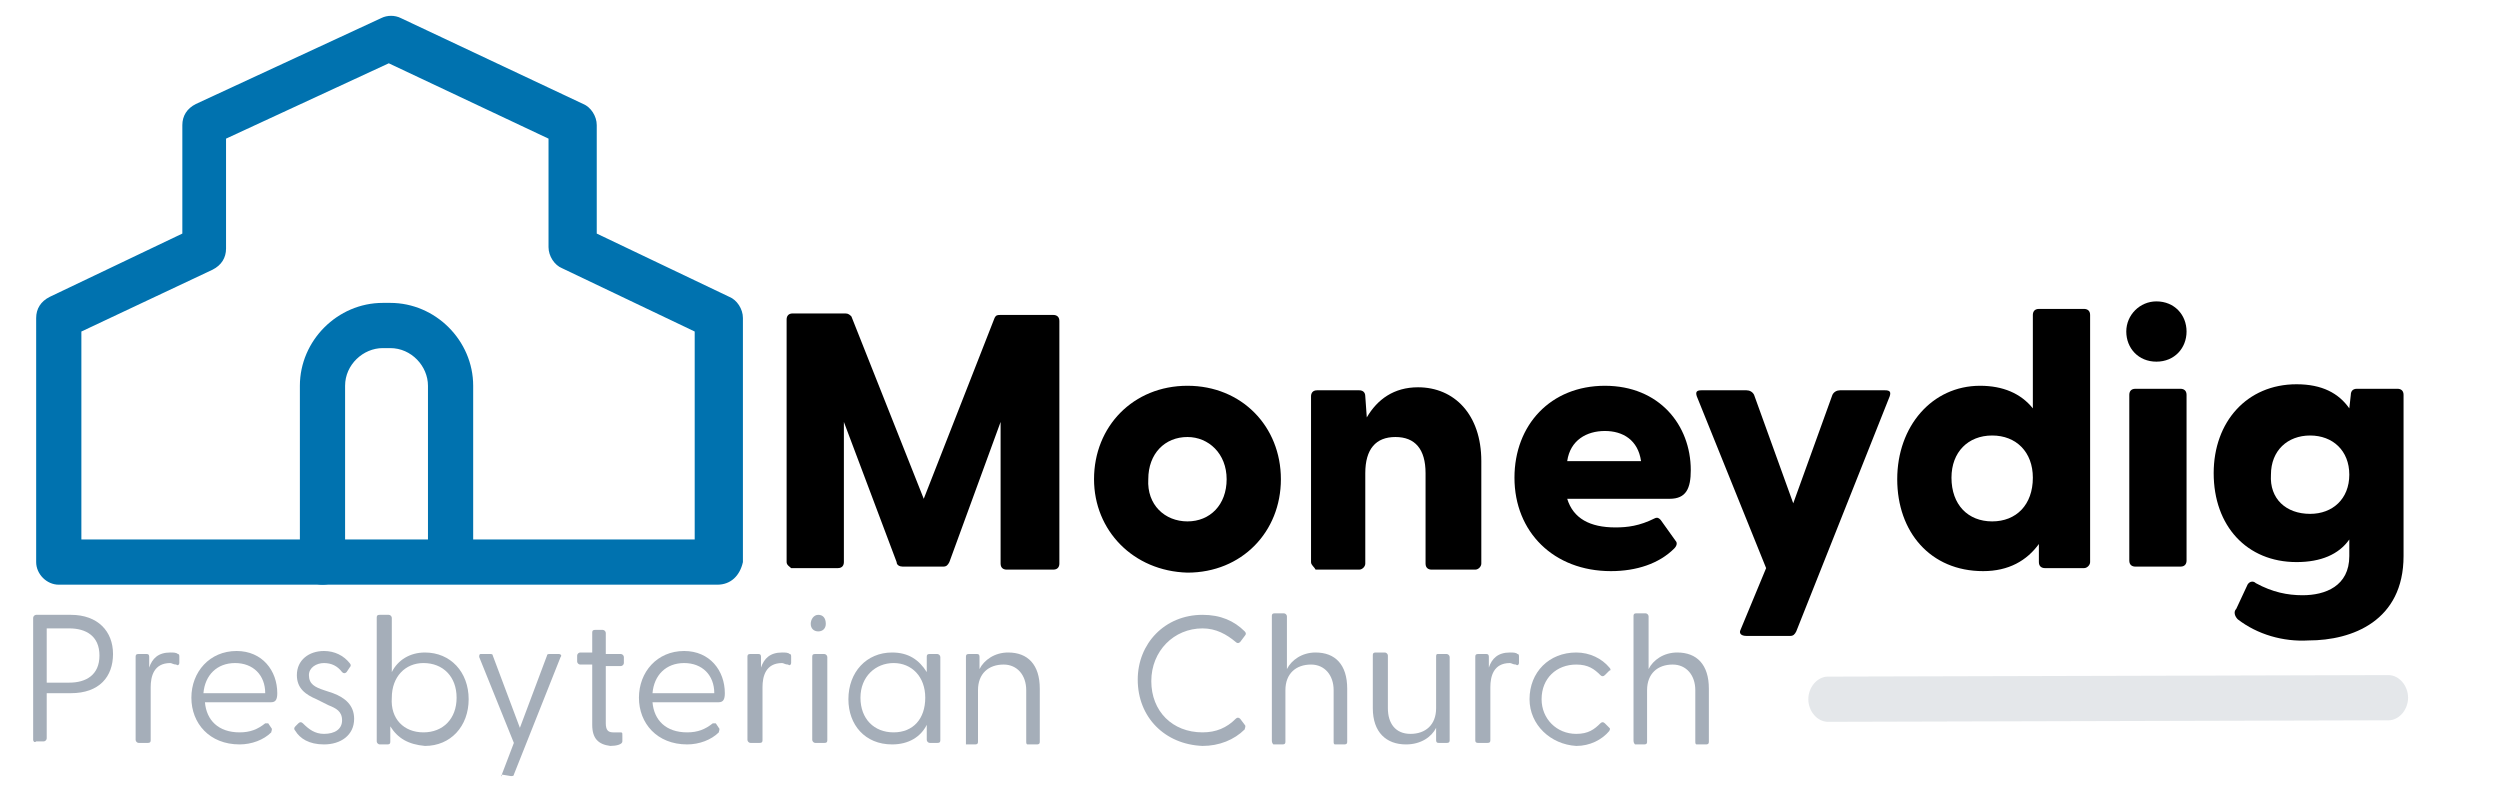 <?xml version="1.0" encoding="UTF-8"?> <svg xmlns="http://www.w3.org/2000/svg" xmlns:xlink="http://www.w3.org/1999/xlink" version="1.1" id="Layer_1" x="0px" y="0px" viewBox="0 0 165.9 52.6" style="enable-background:new 0 0 165.9 52.6;" xml:space="preserve"> <style type="text/css"> .st0{fill:#0072AF;} .st1{fill:#A5AEB9;} .st2{opacity:0.3;fill:#A5AEB9;} </style> <g> <path class="st0" d="M47.6,38.8H3.9c-0.8,0-1.5-0.7-1.5-1.5V21.1c0-0.6,0.3-1.1,0.9-1.4l8.8-4.2V8.3c0-0.6,0.3-1.1,0.9-1.4 l12.3-5.7c0.4-0.2,0.9-0.2,1.3,0l12.1,5.7c0.5,0.2,0.9,0.8,0.9,1.4v7.2l8.8,4.2c0.5,0.2,0.9,0.8,0.9,1.4v16.2 C49.1,38.2,48.5,38.8,47.6,38.8z M5.4,35.8h40.7V22l-8.8-4.2c-0.5-0.2-0.9-0.8-0.9-1.4V9.2l-10.6-5L15,9.2v7.3 c0,0.6-0.3,1.1-0.9,1.4L5.4,22V35.8z"></path> <path class="st0" d="M21.4,38.8c-0.8,0-1.5-0.7-1.5-1.5V25.6c0-3,2.5-5.5,5.5-5.5h0.5c3,0,5.5,2.5,5.5,5.5v11.6 c0,0.8-0.7,1.5-1.5,1.5s-1.5-0.7-1.5-1.5V25.6c0-1.3-1.1-2.5-2.5-2.5h-0.5c-1.3,0-2.5,1.1-2.5,2.5v11.7 C22.9,38.2,22.2,38.8,21.4,38.8z"></path> </g> <g> <path d="M52.2,37.3V21.2c0-0.2,0.1-0.4,0.4-0.4h3.5c0.2,0,0.3,0.1,0.4,0.2l4.8,12.1l4.7-12c0.1-0.2,0.2-0.2,0.4-0.2h3.5 c0.2,0,0.4,0.1,0.4,0.4v16.1c0,0.2-0.1,0.4-0.4,0.4h-3.1c-0.2,0-0.4-0.1-0.4-0.4V28L63,37.3c-0.1,0.2-0.2,0.3-0.4,0.3h-2.7 c-0.2,0-0.4-0.1-0.4-0.3L56,28v9.3c0,0.2-0.1,0.4-0.4,0.4h-3.1C52.4,37.6,52.2,37.5,52.2,37.3z"></path> <path d="M72.6,31.8c0-3.5,2.6-6.2,6.2-6.2s6.2,2.7,6.2,6.2S82.4,38,78.8,38C75.2,37.9,72.6,35.2,72.6,31.8z M78.8,34.6 c1.5,0,2.6-1.1,2.6-2.8S80.2,29,78.8,29c-1.5,0-2.6,1.1-2.6,2.8C76.1,33.5,77.3,34.6,78.8,34.6z"></path> <path d="M87,37.3v-11c0-0.2,0.1-0.4,0.4-0.4h2.8c0.2,0,0.4,0.1,0.4,0.4l0.1,1.4c0.7-1.2,1.8-2,3.4-2c2.4,0,4.2,1.8,4.2,4.9v6.8 c0,0.2-0.2,0.4-0.4,0.4H95c-0.2,0-0.4-0.1-0.4-0.4v-6c0-1.6-0.7-2.4-2-2.4s-2,0.8-2,2.4v6c0,0.2-0.2,0.4-0.4,0.4h-2.9 C87.2,37.6,87,37.5,87,37.3z"></path> <path d="M100.5,31.7c0-3.5,2.4-6.1,6-6.1s5.7,2.6,5.7,5.6c0,1.2-0.3,1.9-1.4,1.9H104c0.4,1.3,1.5,1.9,3.2,1.9 c0.8,0,1.6-0.1,2.6-0.6c0.2-0.1,0.3,0,0.4,0.1l1,1.4c0.1,0.1,0.1,0.3-0.1,0.5c-1,1-2.5,1.5-4.2,1.5 C103.1,37.9,100.5,35.3,100.5,31.7z M108.9,30.6c-0.2-1.4-1.2-2-2.4-2c-1.2,0-2.3,0.6-2.5,2H108.9z"></path> <path d="M115.5,41.8l1.7-4.1l-4.6-11.4c-0.1-0.3,0-0.4,0.3-0.4h3c0.2,0,0.4,0.1,0.5,0.3l2.6,7.2l2.6-7.2c0.1-0.2,0.3-0.3,0.5-0.3h3 c0.3,0,0.4,0.1,0.3,0.4l-6.2,15.6c-0.1,0.2-0.2,0.3-0.4,0.3h-2.9C115.5,42.2,115.4,42,115.5,41.8z"></path> <path d="M125.9,31.8c0-3.5,2.3-6.2,5.5-6.2c1.5,0,2.7,0.5,3.5,1.5v-6.2c0-0.2,0.1-0.4,0.4-0.4h3c0.2,0,0.4,0.1,0.4,0.4v16.4 c0,0.2-0.2,0.4-0.4,0.4h-2.6c-0.2,0-0.4-0.1-0.4-0.4v-1.2c-0.8,1.1-2,1.8-3.7,1.8C128.1,37.9,125.9,35.3,125.9,31.8z M132.2,34.6 c1.6,0,2.7-1.1,2.7-2.9c0-1.7-1.1-2.8-2.7-2.8c-1.6,0-2.7,1.1-2.7,2.8C129.5,33.5,130.6,34.6,132.2,34.6z"></path> <path d="M141.1,22c0-1.1,0.9-2,2-2c1.2,0,2,0.9,2,2s-0.8,2-2,2C141.9,24,141.1,23.1,141.1,22z M141.3,26.2c0-0.2,0.1-0.4,0.4-0.4h3 c0.2,0,0.4,0.1,0.4,0.4v11c0,0.2-0.1,0.4-0.4,0.4h-3c-0.2,0-0.4-0.1-0.4-0.4V26.2z"></path> <path d="M148.5,41.1c-0.2-0.2-0.3-0.5-0.1-0.7l0.7-1.5c0.1-0.3,0.4-0.4,0.6-0.2c1.1,0.6,2.1,0.8,3.1,0.8c1.5,0,3.1-0.6,3.1-2.6 v-1.1c-0.7,1-1.9,1.5-3.5,1.5c-3.3,0-5.5-2.4-5.5-5.9c0-3.4,2.2-5.9,5.5-5.9c1.7,0,2.8,0.6,3.5,1.6l0.1-0.9c0-0.2,0.1-0.4,0.4-0.4 h2.7c0.2,0,0.4,0.1,0.4,0.4v10.7c0,4.3-3.4,5.6-6.3,5.6C151.5,42.6,149.8,42.1,148.5,41.1z M153.3,34.1c1.5,0,2.6-1,2.6-2.6 s-1.1-2.6-2.6-2.6s-2.6,1-2.6,2.6C150.6,33.1,151.7,34.1,153.3,34.1z"></path> </g> <g> <path class="st1" d="M2.2,49.1V41c0-0.1,0.1-0.2,0.2-0.2h2.3c1.8,0,2.8,1.1,2.8,2.6S6.6,46,4.7,46H3.1v3c0,0.1-0.1,0.2-0.2,0.2H2.4 C2.3,49.3,2.2,49.2,2.2,49.1z M4.6,45.3c1.1,0,2-0.5,2-1.8s-0.9-1.8-2-1.8H3.1v3.6H4.6z"></path> <path class="st1" d="M9,49.1v-5.5c0-0.1,0-0.2,0.2-0.2h0.5c0.1,0,0.2,0,0.2,0.2v0.7c0.2-0.6,0.6-1,1.4-1c0.2,0,0.4,0,0.5,0.1 c0.1,0,0.1,0.1,0.1,0.2V44c0,0.1-0.1,0.2-0.2,0.1c-0.2,0-0.3-0.1-0.4-0.1c-1.1,0-1.3,0.9-1.3,1.6v3.5c0,0.1,0,0.2-0.2,0.2H9.2 C9.1,49.3,9,49.2,9,49.1z"></path> <path class="st1" d="M12.7,46.3c0-1.7,1.2-3.1,3-3.1c1.7,0,2.7,1.3,2.7,2.8c0,0.4-0.1,0.6-0.4,0.6h-4.4c0.1,1.2,0.9,2,2.3,2 c0.7,0,1.2-0.2,1.7-0.6c0.1,0,0.1,0,0.2,0l0.2,0.3c0.1,0.1,0,0.2,0,0.3c-0.5,0.5-1.3,0.8-2.1,0.8C13.9,49.4,12.7,48,12.7,46.3z M17.6,46c0-1.2-0.8-2-2-2s-2,0.8-2.1,2H17.6z"></path> <path class="st1" d="M19.6,48.5c-0.1-0.1-0.1-0.2,0-0.3l0.2-0.2c0.1-0.1,0.2-0.1,0.3,0c0.4,0.4,0.8,0.7,1.4,0.7 c0.7,0,1.2-0.3,1.2-0.9c0-0.6-0.4-0.8-0.9-1L21,46.4c-0.7-0.3-1.3-0.7-1.3-1.6c0-1,0.8-1.6,1.8-1.6c0.7,0,1.3,0.3,1.7,0.8 c0.1,0.1,0.1,0.2,0,0.3L23,44.6c-0.1,0.1-0.2,0.1-0.3,0C22.4,44.2,22,44,21.5,44s-1,0.3-1,0.8c0,0.6,0.4,0.8,1,1l0.6,0.2 c0.8,0.3,1.4,0.8,1.4,1.7c0,1.1-0.9,1.7-2,1.7C20.5,49.4,19.9,49,19.6,48.5z"></path> <path class="st1" d="M25.9,48.2v1c0,0.1,0,0.2-0.2,0.2h-0.5c-0.1,0-0.2-0.1-0.2-0.2V41c0-0.1,0-0.2,0.2-0.2h0.6 c0.1,0,0.2,0.1,0.2,0.2v3.6c0.4-0.8,1.2-1.3,2.2-1.3c1.7,0,2.9,1.3,2.9,3.1s-1.2,3.1-2.9,3.1C27.1,49.4,26.4,49,25.9,48.2z M28.1,48.6c1.3,0,2.2-0.9,2.2-2.3c0-1.4-0.9-2.3-2.2-2.3c-1.2,0-2.1,0.9-2.1,2.3C25.9,47.7,26.8,48.6,28.1,48.6z"></path> <path class="st1" d="M33.3,51.4l0.8-2.1l-2.3-5.7c0-0.1,0-0.2,0.1-0.2h0.6c0.1,0,0.2,0,0.2,0.1l1.8,4.8l1.8-4.8 c0-0.1,0.1-0.1,0.2-0.1h0.6c0.1,0,0.2,0.1,0.1,0.2l-3.1,7.8c0,0.1-0.1,0.1-0.2,0.1L33.3,51.4C33.3,51.6,33.2,51.5,33.3,51.4z"></path> <path class="st1" d="M39.3,48.1v-4h-0.8c-0.1,0-0.2-0.1-0.2-0.2v-0.4c0-0.1,0.1-0.2,0.2-0.2h0.8V42c0-0.1,0-0.2,0.2-0.2H40 c0.1,0,0.2,0.1,0.2,0.2v1.4h1c0.1,0,0.2,0.1,0.2,0.2V44c0,0.1-0.1,0.2-0.2,0.2h-1V48c0,0.5,0.2,0.6,0.5,0.6c0.1,0,0.3,0,0.4,0 c0.2,0,0.2,0,0.2,0.2v0.4c0,0.2-0.4,0.3-0.8,0.3C39.7,49.4,39.3,49,39.3,48.1z"></path> <path class="st1" d="M42.4,46.3c0-1.7,1.2-3.1,3-3.1c1.7,0,2.7,1.3,2.7,2.8c0,0.4-0.1,0.6-0.4,0.6h-4.4c0.1,1.2,0.9,2,2.3,2 c0.7,0,1.2-0.2,1.7-0.6c0.1,0,0.1,0,0.2,0l0.2,0.3c0.1,0.1,0,0.2,0,0.3c-0.5,0.5-1.3,0.8-2.1,0.8C43.6,49.4,42.4,48,42.4,46.3z M47.4,46c0-1.2-0.8-2-2-2s-2,0.8-2.1,2H47.4z"></path> <path class="st1" d="M49.6,49.1v-5.5c0-0.1,0-0.2,0.2-0.2h0.5c0.1,0,0.2,0,0.2,0.2v0.7c0.2-0.6,0.6-1,1.4-1c0.2,0,0.4,0,0.5,0.1 c0.1,0,0.1,0.1,0.1,0.2V44c0,0.1-0.1,0.2-0.2,0.1c-0.2,0-0.3-0.1-0.4-0.1c-1.1,0-1.3,0.9-1.3,1.6v3.5c0,0.1,0,0.2-0.2,0.2h-0.6 C49.7,49.3,49.6,49.2,49.6,49.1z"></path> <path class="st1" d="M53.8,41.4c0-0.3,0.2-0.6,0.5-0.6s0.5,0.2,0.5,0.6c0,0.3-0.2,0.5-0.5,0.5S53.8,41.7,53.8,41.4z M53.9,43.6 c0-0.1,0-0.2,0.2-0.2h0.6c0.1,0,0.2,0.1,0.2,0.2v5.5c0,0.1,0,0.2-0.2,0.2h-0.6c-0.1,0-0.2-0.1-0.2-0.2V43.6z"></path> <path class="st1" d="M56.3,46.4c0-1.8,1.2-3.1,2.9-3.1c1.1,0,1.8,0.5,2.3,1.3v-1c0-0.1,0-0.2,0.2-0.2h0.5c0.1,0,0.2,0.1,0.2,0.2 v5.5c0,0.1,0,0.2-0.2,0.2h-0.5c-0.1,0-0.2-0.1-0.2-0.2v-1c-0.4,0.8-1.2,1.3-2.3,1.3C57.4,49.4,56.3,48.1,56.3,46.4z M59.3,48.6 c1.3,0,2.1-0.9,2.1-2.3c0-1.4-0.9-2.3-2.1-2.3s-2.2,0.9-2.2,2.3C57.1,47.7,58,48.6,59.3,48.6z"></path> <path class="st1" d="M64.1,49.1v-5.5c0-0.1,0-0.2,0.2-0.2h0.5c0.1,0,0.2,0,0.2,0.2v0.8c0.3-0.6,1-1.1,1.9-1.1 c1.3,0,2.1,0.8,2.1,2.4v3.5c0,0.1,0,0.2-0.2,0.2h-0.6c-0.1,0-0.1-0.1-0.1-0.2v-3.4c0-1-0.6-1.7-1.5-1.7c-1,0-1.7,0.6-1.7,1.7v3.4 c0,0.1,0,0.2-0.2,0.2h-0.6C64.1,49.3,64.1,49.2,64.1,49.1z"></path> <path class="st1" d="M75.5,45.1c0-2.4,1.8-4.3,4.3-4.3c1.2,0,2.1,0.4,2.8,1.1c0.1,0.1,0.1,0.2,0,0.3l-0.3,0.4 c-0.1,0.1-0.2,0.1-0.3,0c-0.6-0.5-1.3-0.9-2.2-0.9c-1.9,0-3.4,1.5-3.4,3.5s1.4,3.4,3.4,3.4c0.9,0,1.6-0.3,2.2-0.9 c0.1-0.1,0.2-0.1,0.3,0l0.3,0.4c0.1,0.1,0,0.2,0,0.3c-0.7,0.7-1.7,1.1-2.8,1.1C77.3,49.4,75.5,47.6,75.5,45.1z"></path> <path class="st1" d="M84.4,49.1v-8.2c0-0.1,0-0.2,0.2-0.2h0.6c0.1,0,0.2,0.1,0.2,0.2v3.5c0.3-0.6,1-1.1,1.9-1.1 c1.3,0,2.1,0.8,2.1,2.4v3.5c0,0.1,0,0.2-0.2,0.2h-0.6c-0.1,0-0.1-0.1-0.1-0.2v-3.4c0-1-0.6-1.7-1.5-1.7c-1,0-1.7,0.6-1.7,1.7v3.4 c0,0.1,0,0.2-0.2,0.2h-0.6C84.4,49.3,84.4,49.2,84.4,49.1z"></path> <path class="st1" d="M91.1,47v-3.5c0-0.1,0-0.2,0.2-0.2h0.6c0.1,0,0.2,0.1,0.2,0.2V47c0,1,0.5,1.7,1.5,1.7s1.7-0.6,1.7-1.7v-3.4 c0-0.1,0-0.2,0.1-0.2H96c0.1,0,0.2,0.1,0.2,0.2v5.5c0,0.1,0,0.2-0.2,0.2h-0.5c-0.1,0-0.2,0-0.2-0.2v-0.8c-0.3,0.6-1,1.1-2,1.1 C92,49.4,91.1,48.6,91.1,47z"></path> <path class="st1" d="M97.9,49.1v-5.5c0-0.1,0-0.2,0.2-0.2h0.5c0.1,0,0.2,0,0.2,0.2v0.7c0.2-0.6,0.6-1,1.4-1c0.2,0,0.4,0,0.5,0.1 c0.1,0,0.1,0.1,0.1,0.2V44c0,0.1-0.1,0.2-0.2,0.1c-0.2,0-0.3-0.1-0.4-0.1c-1.1,0-1.3,0.9-1.3,1.6v3.5c0,0.1,0,0.2-0.2,0.2h-0.6 C97.9,49.3,97.9,49.2,97.9,49.1z"></path> <path class="st1" d="M101.5,46.4c0-1.8,1.3-3.1,3.1-3.1c0.9,0,1.7,0.4,2.2,1c0.1,0.1,0.1,0.2,0,0.2l-0.3,0.3 c-0.1,0.1-0.2,0.1-0.3,0c-0.4-0.4-0.8-0.7-1.6-0.7c-1.3,0-2.3,0.9-2.3,2.3c0,1.3,1,2.3,2.3,2.3c0.8,0,1.2-0.3,1.6-0.7 c0.1-0.1,0.2-0.1,0.3,0l0.3,0.3c0.1,0.1,0,0.1,0,0.2c-0.5,0.6-1.3,1-2.2,1C102.9,49.4,101.5,48.1,101.5,46.4z"></path> <path class="st1" d="M108.4,49.1v-8.2c0-0.1,0-0.2,0.2-0.2h0.6c0.1,0,0.2,0.1,0.2,0.2v3.5c0.3-0.6,1-1.1,1.9-1.1 c1.3,0,2.1,0.8,2.1,2.4v3.5c0,0.1,0,0.2-0.2,0.2h-0.6c-0.1,0-0.1-0.1-0.1-0.2v-3.4c0-1-0.6-1.7-1.5-1.7c-1,0-1.7,0.6-1.7,1.7v3.4 c0,0.1,0,0.2-0.2,0.2h-0.6C108.4,49.3,108.4,49.2,108.4,49.1z"></path> </g> <path class="st2" d="M121.3,47.9c-0.7,0-1.3-0.7-1.3-1.5s0.6-1.5,1.3-1.5l37.2-0.1l0,0c0.7,0,1.3,0.7,1.3,1.5c0,0.8-0.6,1.5-1.3,1.5 L121.3,47.9L121.3,47.9z"></path> </svg> 